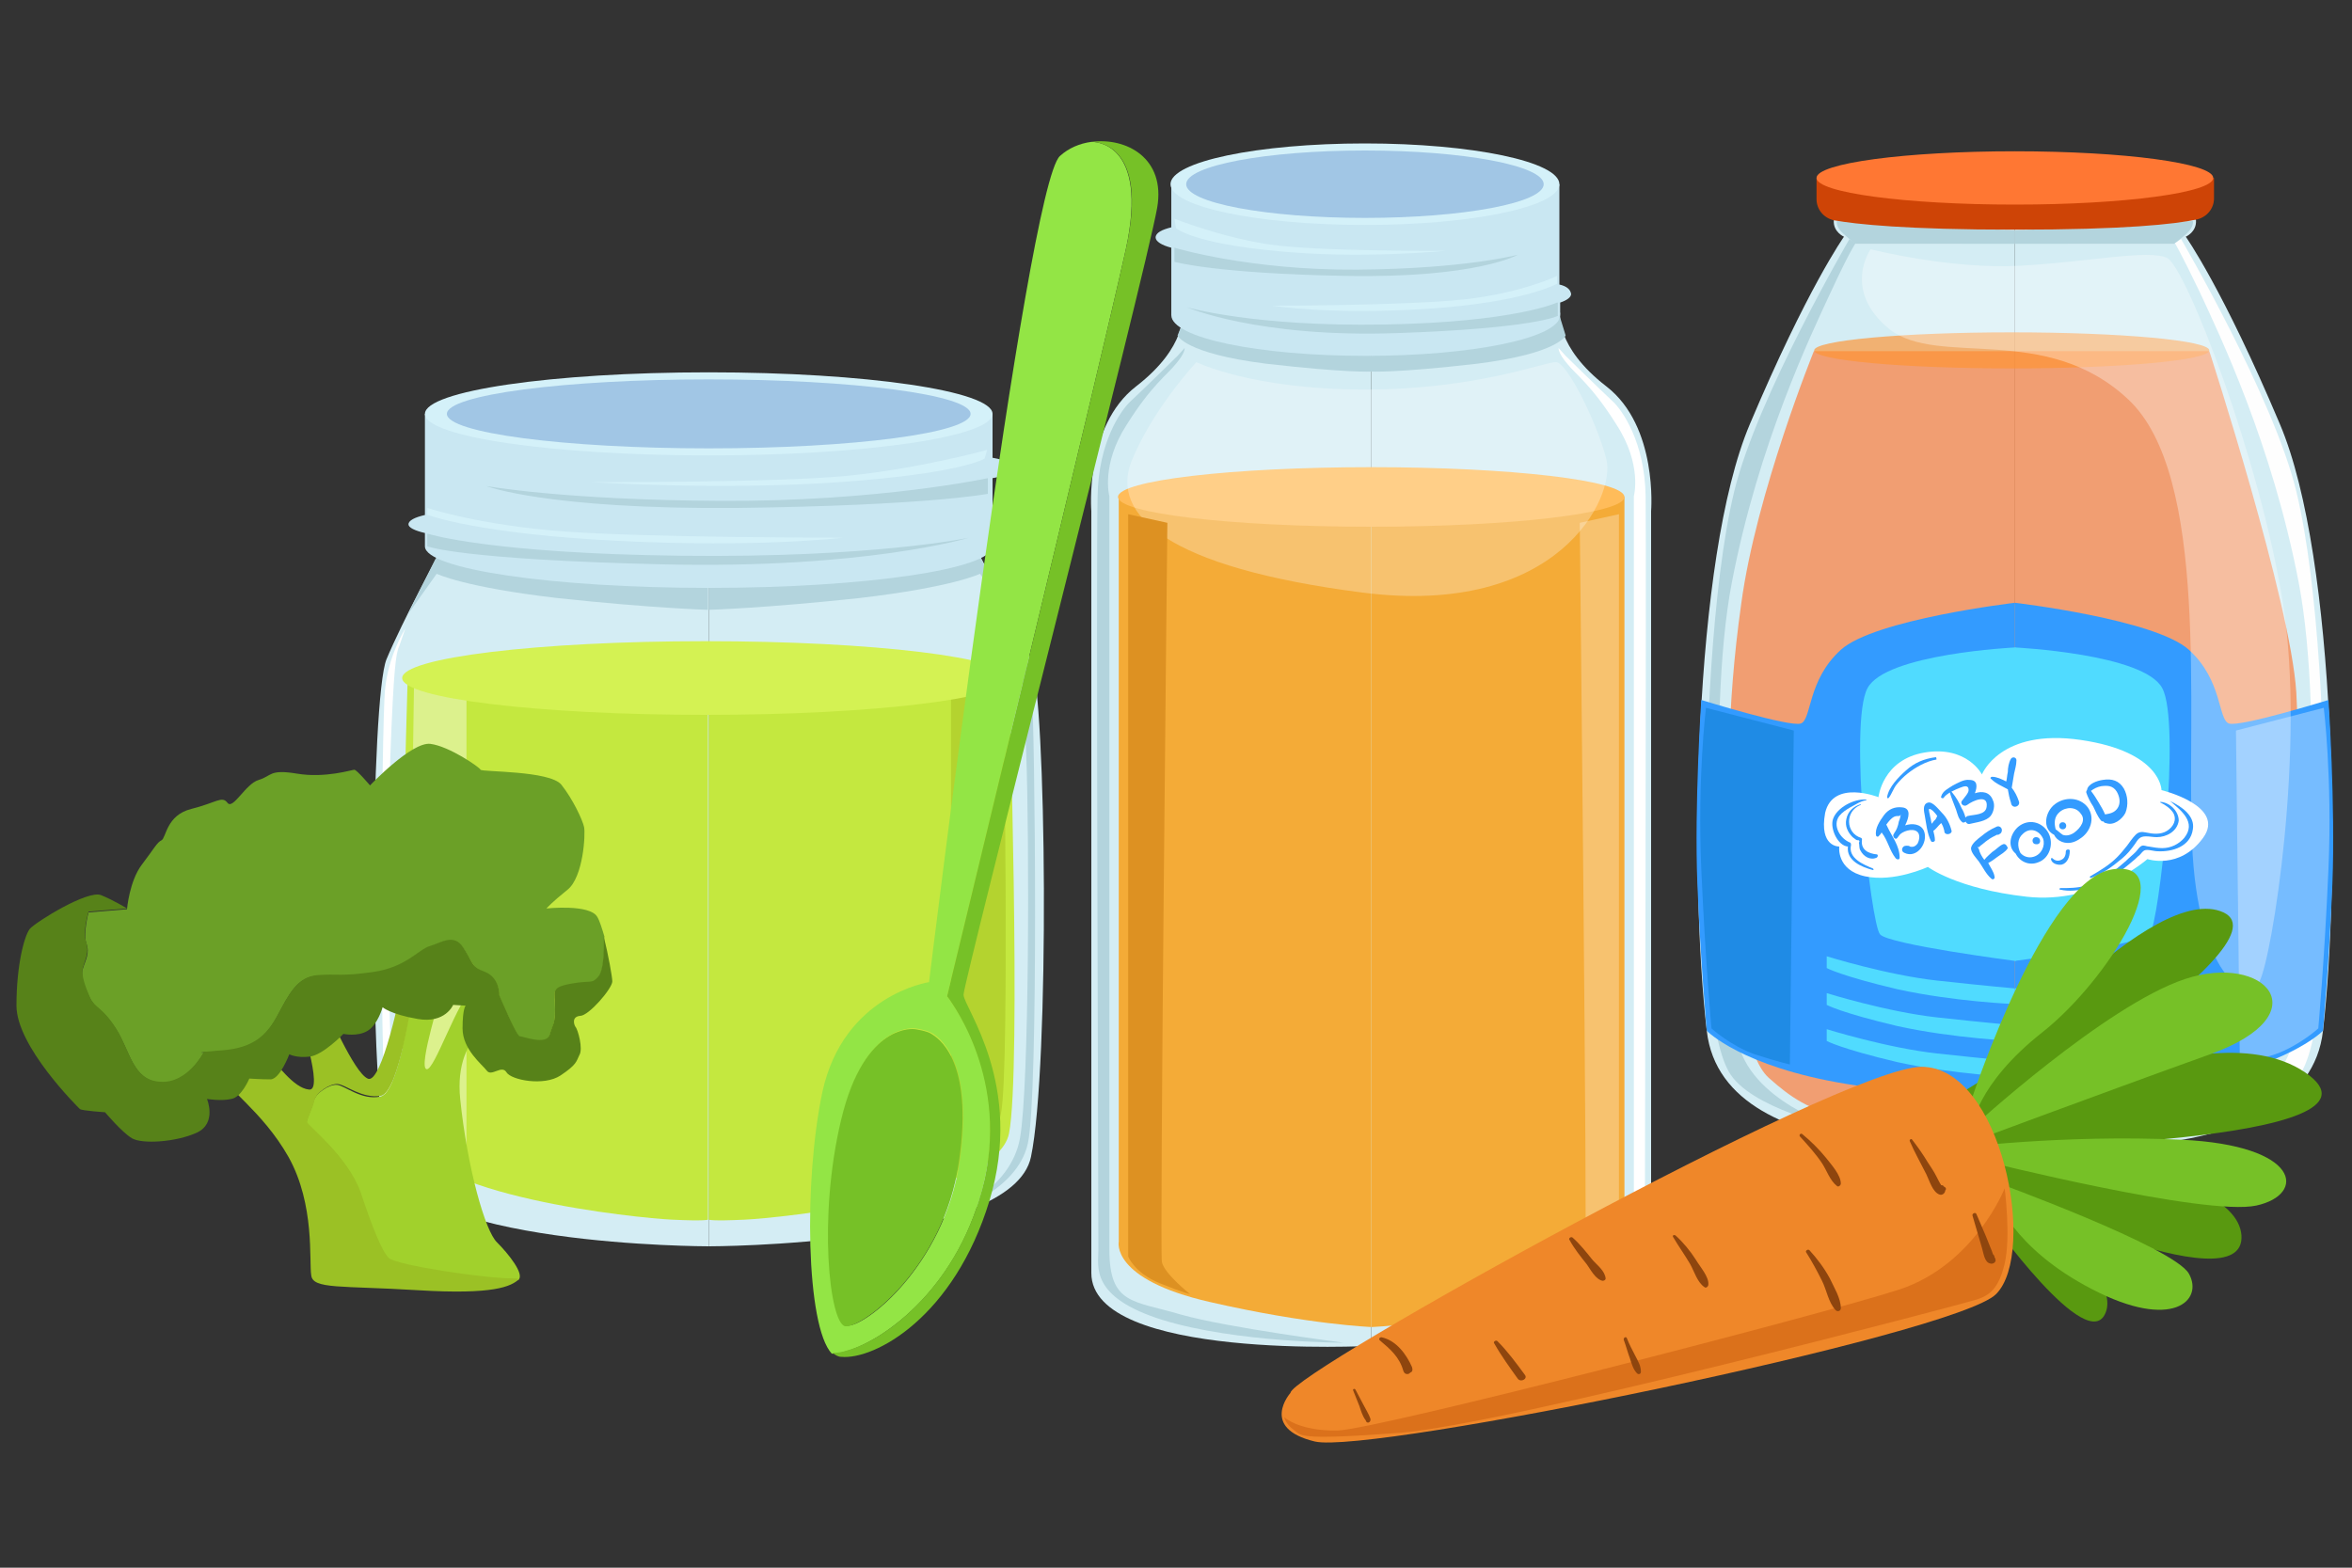<?xml version="1.0" encoding="utf-8"?>
<!-- Generator: Adobe Illustrator 26.3.1, SVG Export Plug-In . SVG Version: 6.00 Build 0)  -->
<svg version="1.1" id="Ñëîé_1" xmlns="http://www.w3.org/2000/svg" xmlns:xlink="http://www.w3.org/1999/xlink" x="0px" y="0px"
	 viewBox="0 0 300 200" style="enable-background:new 0 0 300 200;" xml:space="preserve">
<rect x="0" y="0" width="300" height="200" fill="#333333" stroke="none"/>
<style type="text/css">
	.st0{fill:#D4EDF4;}
	.st1{fill:#B3D4DD;}
	.st2{fill:#FEFEFE;}
	.st3{opacity:0.67;fill:#FF7733;}
	.st4{opacity:0.67;fill:#FF9433;}
	.st5{fill:#339BFF;}
	.st6{opacity:0.33;fill:#FEFEFE;}
	.st7{fill:#50DBFF;}
	.st8{fill:#CE4406;}
	.st9{fill:#FF7733;}
	.st10{fill:#1F8BE5;}
	.st11{fill:#FFFFFF;}
	.st12{fill:#C4E83F;}
	.st13{opacity:0.41;fill:#FFFFFF;}
	.st14{fill:#C9E7F2;}
	.st15{fill:#D4F1F9;}
	.st16{fill:#A1C6E5;}
	.st17{fill:#B4D32F;}
	.st18{fill:#D4F253;}
	.st19{fill:#A1D12C;}
	.st20{fill:#9BC125;}
	.st21{fill:#6BA027;}
	.st22{fill:#578219;}
	.st23{fill:#F4AB37;}
	.st24{fill:#FFBC5A;}
	.st25{opacity:0.28;fill:#FFFFFF;}
	.st26{fill:#DD9122;}
	.st27{fill:#93E545;}
	.st28{fill:#76C127;}
	.st29{fill:#599910;}
	.st30{fill:#EF8729;}
	.st31{fill:#DB711B;}
	.st32{fill:#8E450E;}
</style>
<g>
	<g>
		<path class="st0" d="M257,27.6V146c0,0-37.2,4.3-39.3-14.5c-2.2-18.8-1.8-60.2,5.5-77.4c7.3-17.3,12-23.9,12-23.9
			s-1.4-0.6-1.3-2.1C234,26.7,257,27.6,257,27.6z"/>
		<path class="st1" d="M235.9,30.5c0,0-11.8,20.2-14.7,32.2c-2.9,12-3.7,32.7-3.6,45.1c0.1,12.4,0.3,24.2,2.9,28.9
			s13.8,7.1,13.8,7.1s-11.2-3.3-12.7-11.2c-1.5-7.9-4.1-40.6-0.7-58.3c3.4-17.7,10.1-31.6,12.6-37s3.2-6.3,3.2-6.3L235.9,30.5z"/>
		<path class="st0" d="M257,27.6V146c0,0,37.2,4.3,39.3-14.5c2.2-18.8,1.8-60.2-5.5-77.4c-7.3-17.3-12-23.9-12-23.9s1.4-0.6,1.3-2.1
			S257,27.6,257,27.6z"/>
		<path class="st2" d="M278.2,30.5c0,0,11.8,20.2,14.7,32.2s3.7,32.7,3.6,45.1c-0.1,12.4-0.3,24.2-2.9,28.9
			c-2.7,4.6-13.8,7.1-13.8,7.1s11.2-3.3,12.7-11.2c1.5-7.9,4.1-40.6,0.7-58.3c-3.4-17.7-10.1-31.6-12.6-37c-2.6-5.4-3.2-6.3-3.2-6.3
			L278.2,30.5z"/>
		<path class="st3" d="M231.4,44.7c0,0-7.4,18.2-9.3,32.3c-2,14.1-1.5,24-1.5,24s-0.7,31.4,5,36.5c5.7,5.1,9.4,6.3,31.5,6.3
			c22.1,0,27.9-1.4,31.4-7.9c3.6-6.5,5.1-35.9,4.4-47.5c-0.7-11.6-11.1-43.6-11.1-43.6H231.4z"/>
		<ellipse class="st4" cx="256.6" cy="44.7" rx="25.2" ry="2.3"/>
		<path class="st1" d="M279.7,28.2c0,0,0.2,0.7-0.8,1.6c-1,0.9-1.6,1.3-1.6,1.3H257v-1.7L279.7,28.2z"/>
		<path class="st5" d="M257,76.9c0,0,17.9,2.1,22.2,6s3.7,8.9,5.1,9.4c1.4,0.5,12.7-3,12.7-3s0.9,13.5,0.5,23.4
			c-0.4,9.9-1.2,18.8-1.2,18.8s-4.4,4.6-17.9,6.8c-13.5,2.2-21.4,2-21.4,2V76.9z"/>
		<path class="st6" d="M296.4,90.3c0,0,1.1,8.9,0.6,20.5c-0.5,11.6-1.3,20.4-1.3,20.4s-2.4,2.2-5.5,3.3c-3.1,1-4.5,1.3-4.5,1.3
			l-0.5-42.6L296.4,90.3z"/>
		<path class="st7" d="M257,82.6c0,0,16.5,0.8,18.8,5.2c2.4,4.4-0.4,30-1.6,31.4c-1.1,1.3-17.3,3.4-17.3,3.4V82.6z"/>
		<path class="st7" d="M281,122c0,0-7.7,2.4-14.1,3.1s-9.9,1-9.9,1v2c0,0,7.7-0.3,15-1.9c7.2-1.7,9-2.7,9-2.7V122z"/>
		<path class="st7" d="M281,126.7c0,0-7.7,2.4-14.1,3.1c-6.4,0.7-9.9,1-9.9,1v2c0,0,7.7-0.3,15-1.9c7.2-1.7,9-2.7,9-2.7V126.7z"/>
		<path class="st7" d="M281,131.3c0,0-7.7,2.4-14.1,3.1s-9.9,1-9.9,1v2c0,0,7.7-0.3,15-1.9c7.2-1.7,9-2.7,9-2.7V131.3z"/>
		<path class="st1" d="M234.3,28.2c0,0-0.2,0.7,0.8,1.6c1,0.9,1.6,1.3,1.6,1.3H257v-1.7L234.3,28.2z"/>
		<path class="st8" d="M231.7,22.7v2.7c0,1.3,0.9,2.4,2.2,2.7c2.8,0.5,9.2,1.2,23.1,1.2c14,0,20.4-0.7,23.2-1.3
			c1.3-0.3,2.2-1.4,2.2-2.7v-2.6H231.7z"/>
		<ellipse class="st9" cx="257" cy="22.7" rx="25.3" ry="3.4"/>
		<path class="st5" d="M257,76.9c0,0-17.9,2.1-22.2,6c-4.3,3.9-3.7,8.9-5.1,9.4c-1.4,0.5-12.7-3-12.7-3s-0.9,13.5-0.5,23.4
			c0.4,9.9,1.2,18.8,1.2,18.8s4.4,4.6,17.9,6.8c13.5,2.2,21.4,2,21.4,2V76.9z"/>
		<path class="st10" d="M217.6,90.3c0,0-1.1,8.9-0.6,20.5c0.5,11.6,1.3,20.4,1.3,20.4s2.4,2.2,5.5,3.3c3.1,1,4.5,1.3,4.5,1.3
			l0.5-42.6L217.6,90.3z"/>
		<path class="st7" d="M257,82.6c0,0-16.5,0.8-18.8,5.2c-2.4,4.4,0.4,30,1.6,31.4c1.1,1.3,17.3,3.4,17.3,3.4V82.6z"/>
		<path class="st7" d="M233,122c0,0,7.7,2.4,14.1,3.1c6.4,0.7,9.9,1,9.9,1v2c0,0-7.7-0.3-15-1.9c-7.2-1.7-9-2.7-9-2.7V122z"/>
		<path class="st7" d="M233,126.7c0,0,7.7,2.4,14.1,3.1c6.4,0.7,9.9,1,9.9,1v2c0,0-7.7-0.3-15-1.9c-7.2-1.7-9-2.7-9-2.7V126.7z"/>
		<path class="st7" d="M233,131.3c0,0,7.7,2.4,14.1,3.1c6.4,0.7,9.9,1,9.9,1v2c0,0-7.7-0.3-15-1.9c-7.2-1.7-9-2.7-9-2.7V131.3z"/>
		<path class="st6" d="M238.6,31.8c0,0,10.2,2.6,19.1,2.1c8.9-0.5,16.3-2.1,18.7-1c2.4,1.1,11.9,25.7,14.8,44.1
			c2.9,18.4-1.4,45.2-3,48.2c-1.6,3-7.9-0.8-8.6-17.6c-0.7-16.8,2.3-47-8.2-56.7c-10.5-9.8-24.1-4-30.4-8.9
			C234.9,37,238.6,31.8,238.6,31.8z"/>
		<g>
			<path class="st11" d="M239.6,101.7c0,0,0.5-4.8,5.9-5.7c5.4-0.9,7.3,2.8,7.3,2.8s2.3-5.9,12.6-4.4c10.3,1.5,10.3,6.4,10.3,6.4
				s8.3,2,5.3,6.1c-3,4.1-7.1,2.7-7.1,2.7s-6.5,5.8-15.4,4.8c-8.9-1-12.6-3.8-12.6-3.8s-4.3,2-8,1.2c-3.7-0.8-3.3-3.8-3.3-3.8
				s-2.6,0.1-1.8-4.3C233.8,99.4,239.6,101.7,239.6,101.7z"/>
			<path class="st5" d="M245.4,106c-0.4-0.9-1.5-1-2.4-0.7c0.5-1,0.8-2.2-0.4-2.3c-0.9-0.1-1.7,0.2-2.3,1c-0.5,0.7-1.2,1.7-1,2.6
				c0,0.1,0.2,0.2,0.3,0.1c0.1-0.1,0.3-0.3,0.4-0.5c0.8,1,1,2.3,1.8,3.3c0.2,0.2,0.5,0.2,0.5-0.1c0-1.5-1-2.7-1.6-4
				c0-0.1-0.1-0.1-0.1-0.2c0.3-0.4,0.6-0.8,1-1c0.2-0.1,0.4-0.1,0.6-0.1c0.1,0,0.2,0,0.2-0.2c0.1,0-0.1,0.7-0.2,0.9
				c-0.1,0.6-0.3,1.1-0.6,1.5c0,0.1-0.1,0.1-0.1,0.2c-0.1,0.3,0.3,0.7,0.5,0.4c0.1-0.1,0.2-0.3,0.4-0.5c0.6-0.5,1.9-0.8,2.3-0.1
				c0.2,0.4,0.1,0.9-0.1,1.3c-0.3,0.4-0.6,0.5-1,0.4c-0.1-0.1-0.1-0.1-0.3-0.1c-0.1,0-0.1,0-0.2,0c-0.5,0-0.7,0.7-0.2,0.9
				C244.5,109.6,246,107.5,245.4,106z"/>
			<path class="st5" d="M248.9,105.9c-0.2-0.8-0.6-1.6-1.2-2.2c-0.4-0.4-1.2-1.5-1.8-1.3c-0.7,0.2-0.5,1.1-0.4,1.6
				c0.2,1.1,0.3,2.3,0.8,3.3c0.1,0.2,0.5,0.1,0.5-0.1c0-0.4-0.1-0.8-0.2-1.2c0.3-0.2,0.5-0.5,0.7-0.7c0.1-0.1,0.2-0.2,0.3-0.3
				c0.2,0.3,0.3,0.6,0.4,1c0,0.1,0,0.2,0.1,0.3C248.4,106.6,249.1,106.3,248.9,105.9z M246.7,104.7c-0.1,0.1-0.2,0.3-0.3,0.4
				c-0.1-0.3-0.1-0.6-0.2-0.9c0-0.2-0.3-1-0.1-1c0.3,0,0.8,0.6,1,0.9C247,104.3,246.9,104.6,246.7,104.7z"/>
			<path class="st5" d="M254.2,102.1c-0.4-1.1-1.4-1.2-2.3-0.9c0.3-0.8,0.4-1.7-0.7-1.7c-0.7-0.1-1.5,0.4-2.1,0.7
				c-0.6,0.4-1.3,0.7-1.5,1.4c-0.1,0.2,0.2,0.3,0.3,0.2c0.2-0.3,0.5-0.5,0.8-0.7c0,0,0,0,0,0c0.2,0.7,0.5,1.4,0.8,2.2
				c0.2,0.6,0.3,1.2,0.8,1.6c0.1,0.1,0.4,0,0.4-0.1c0.1,0.2,0.3,0.4,0.6,0.3c0.8-0.2,2-0.3,2.6-1
				C254.3,103.6,254.5,102.7,254.2,102.1z M253.4,102.9c-0.1,1.1-1.6,1-2.4,1.2c-0.1,0-0.2,0.1-0.3,0.2c-0.1-0.4-0.3-0.9-0.5-1.2
				c-0.3-0.7-0.7-1.4-1.2-2c0,0,0,0-0.1-0.1c0.4-0.2,0.8-0.4,1.1-0.5c0.5-0.2,1.1-0.4,1.1,0.3c0,0.4-0.6,1-0.8,1.3
				c-0.4,0.4,0.2,0.9,0.6,0.6C251.7,102.1,253.6,101.3,253.4,102.9z"/>
			<path class="st5" d="M257.5,102.2c-0.2-0.6-0.5-1.2-0.9-1.7c0.1-0.6,0.2-1.2,0.3-1.8c0.1-0.5,0.3-1.1,0.3-1.7
				c0-0.4-0.5-0.5-0.7-0.2c-0.3,0.5-0.4,1.2-0.4,1.7c-0.1,0.4-0.1,0.8-0.2,1.2c-0.6-0.3-1.2-0.6-1.8-0.6c-0.2,0-0.3,0.2-0.1,0.3
				c0.6,0.6,1.4,0.9,2.1,1.3c0,0,0,0,0,0c0.1,0.6,0.2,1.1,0.4,1.7C256.6,103.3,257.8,102.9,257.5,102.2z"/>
			<path class="st5" d="M255.5,107.7c-0.5,0.2-0.9,0.7-1.4,1c-0.3,0.3-0.7,0.6-1,1c-0.3-0.4-0.6-0.9-0.7-1.4c-0.2-0.3-0.2-0.3,0-0.2
				l0.2-0.2c0.3-0.2,0.6-0.5,0.9-0.7c0.4-0.3,0.8-0.5,1.2-0.7c0.1,0,0.1,0,0.2,0c0.1-0.1,0.2-0.1,0.3-0.2c0.4-0.5-0.1-1.1-0.6-0.8
				c-0.7,0.3-1.3,0.7-1.9,1.2c-0.4,0.3-1.2,0.9-1.3,1.5c0,0.6,0.7,1.3,1,1.7c0.5,0.7,0.9,1.6,1.6,2.2c0.2,0.2,0.5,0,0.4-0.3
				c-0.1-0.6-0.5-1.1-0.8-1.7c0.4-0.2,0.8-0.5,1.2-0.8c0.4-0.3,1-0.6,1.3-1.1C256,107.9,255.8,107.6,255.5,107.7z"/>
			<path class="st5" d="M261.3,106.3c-0.8-1.5-2.6-1.9-3.9-0.8c-1,0.9-1.4,2.5-0.3,3.4c0.5,1,1.7,1.6,2.9,1.1
				C261.4,109.5,262,107.7,261.3,106.3z M259.4,109.3c-0.6,0.2-1.3,0-1.7-0.5c-0.4-0.8-0.4-1.8,0.3-2.4c0.9-0.9,2.1-0.5,2.6,0.6
				C260.9,107.9,260.4,109,259.4,109.3z"/>
			<path class="st5" d="M266.3,103c-1-1.3-2.9-1.4-4.2-0.4c-1.2,0.9-1.7,3.1-0.1,3.9c0,0,0,0,0,0c0.2,0.4,0.5,0.7,1,0.9
				c0.8,0.3,1.6,0.1,2.3-0.4C266.6,106.2,267.3,104.4,266.3,103z M264.6,106.2c-0.4,0.3-1,0.5-1.5,0.3c-0.3-0.2-0.6-0.5-0.9-0.7
				c-0.2-0.8-0.2-1.6,0.5-2.2c0.8-0.7,2.1-0.7,2.7,0.2C266.1,104.6,265.4,105.6,264.6,106.2z"/>
			<path class="st5" d="M263.1,104.9c-0.6,0-0.6,0.9,0,0.9C263.7,105.8,263.7,104.9,263.1,104.9z"/>
			<path class="st5" d="M259.7,106.8c-0.6,0-0.6,0.9,0,0.9C260.4,107.8,260.4,106.8,259.7,106.8z"/>
			<path class="st5" d="M270.9,100.6c-0.6-1-1.5-1.3-2.7-1.1c-0.7,0.1-1.9,0.5-2,1.3c-0.1,0.1-0.1,0.2-0.1,0.3
				c0.2,0.6,0.5,1.2,0.9,1.8c0.3,0.6,0.5,1.2,1,1.8c0.1,0.1,0.2,0.1,0.3,0.1c0.1,0.1,0.1,0.2,0.3,0.2c1,0.4,2.1-0.5,2.5-1.3
				C271.5,102.7,271.4,101.5,270.9,100.6z M270.1,103.1c-0.4,0.6-1,0.7-1.6,0.8c-0.2-0.5-0.5-1-0.8-1.5c-0.3-0.5-0.6-1-1-1.5
				c0.4-0.3,0.8-0.5,1.3-0.6c0.8-0.1,1.5-0.1,2,0.7C270.4,101.7,270.5,102.5,270.1,103.1z"/>
			<path class="st5" d="M263.5,108.6c0,0.4-0.1,0.9-0.6,1.1c-0.4,0.2-0.8,0.1-1.1-0.2c-0.1-0.1-0.2,0-0.2,0.1
				c0.1,0.6,0.9,0.8,1.4,0.7c0.7-0.2,1-1,1-1.7C264.1,108.3,263.5,108.3,263.5,108.6z"/>
			<path class="st5" d="M276.8,102.2C276.7,102.2,276.7,102.3,276.8,102.2c1.4,1.2,3.4,2.7,1.8,4.7c-0.7,0.8-1.7,1.3-2.8,1.3
				c-0.6,0-1.1-0.1-1.7-0.2c-0.3,0-0.6-0.2-0.9-0.1c-0.3,0.1-0.6,0.6-0.8,0.8c-0.4,0.4-0.8,0.7-1.2,1.1c-0.8,0.7-1.6,1.4-2.5,1.9
				c-0.9,0.5-1.8,1-2.7,1.3c-1.1,0.3-2.1,0.3-3.2,0.3c-0.1,0-0.2,0.2,0,0.2c2.2,0.5,4.7-0.5,6.5-1.6c1-0.6,2-1.4,2.8-2.1
				c0.3-0.2,0.5-0.5,0.8-0.7c0.1-0.1,0.4-0.5,0.6-0.6c0.4-0.2,1.2,0.1,1.7,0.1c1.9,0.1,4.2-0.6,4.5-2.8
				C280,104.1,278.3,102.9,276.8,102.2z"/>
			<path class="st5" d="M275.6,102.3c-0.1,0-0.1,0.1,0,0.1c0.6,0.3,1.2,0.7,1.6,1.3c0.5,0.9,0,1.8-0.8,2.3c-0.8,0.5-1.8,0.4-2.7,0.2
				c-0.5-0.1-0.9-0.1-1.3,0.3c-0.4,0.4-0.8,1-1.1,1.4c-0.4,0.5-0.8,1-1.3,1.5c-1,1-2.2,1.7-3.4,2.4c-0.1,0.1,0,0.2,0.1,0.2
				c1.5-0.5,2.8-1.5,4-2.5c0.6-0.5,1.1-1.1,1.6-1.8c0.4-0.6,0.6-1,1.4-1c0.5,0,0.9,0.1,1.4,0.1c1.2,0,2.6-0.7,2.8-2.1
				C277.9,103.5,276.8,102.4,275.6,102.3z"/>
			<path class="st5" d="M246.9,96.6c-1.5,0.2-2.7,0.7-3.8,1.7c-0.9,0.8-2.2,2.1-2.4,3.4c0,0.1,0.1,0.2,0.2,0.1
				c0.4-0.5,0.6-1.2,1-1.7c0.4-0.5,0.9-1,1.4-1.4c1-0.8,2.4-1.6,3.7-1.8C247,96.8,247,96.6,246.9,96.6z"/>
			<path class="st5" d="M238.9,110.8c-1.2-0.5-3.2-1.3-2.8-3c0-0.1,0-0.2-0.1-0.3c-1.3-0.5-2.3-2.2-1.4-3.4c0.4-0.5,0.9-0.8,1.4-1.1
				c0.6-0.3,1.3-0.8,2-0.9c0.1,0,0.1-0.1,0-0.1c-1.5-0.1-3.7,1-4.2,2.5c-0.4,1.2,0.6,3.4,1.9,3.5c-0.2,1.8,1.7,2.6,3.2,3
				C239,111,239,110.9,238.9,110.8z"/>
			<path class="st5" d="M239.4,109c-1.1-0.1-2.1-0.6-1.9-1.9c0-0.1,0-0.1-0.1-0.2c-2-0.6-2.1-3.4-0.1-4.2c0.1,0,0-0.2,0-0.1
				c-0.9,0.3-1.6,0.9-1.8,1.9c-0.2,0.9,0.2,1.7,0.8,2.3c0.1,0.1,0.3,0.2,0.4,0.3c0.1,0.1,0.3,0.1,0.4,0.1c0.1,0.1,0.1,0.2,0,0.3
				c0.1,0.3,0,0.7,0.2,1c0.4,0.8,1.3,1.3,2.1,0.9C239.6,109.2,239.5,109,239.4,109z"/>
		</g>
	</g>
	<g>
		<g>
			<path class="st0" d="M90.4,74V159c0,0-38.7,0-41.1-11.4c-2.4-11.4-2-58.7,0-63.5c2-4.8,7-14.1,7-14.1L90.4,74z"/>
			<path class="st1" d="M52,78.4l3.7-5.2c0,0,3.4,1.7,15.4,3.1c12.1,1.3,19.2,1.5,19.2,1.5V75l-34.7-3.8L52,78.4z"/>
			<path class="st11" d="M51.7,80.2c0,0-2.2,3.4-2.6,7.9c-0.4,4.4-0.9,51.6,0.5,57.8c1.4,6.2,9.8,8.7,9.8,8.7s-7.6-2.7-8.8-9.4
				c-1.2-6.7-1.2-38.3-0.8-49c0.4-10.7,0.7-12.9,1.1-13.7C51.2,81.6,51.7,80.2,51.7,80.2z"/>
			<path class="st12" d="M52,86.5c0,0-1.6,50.1,0,58.1c1.6,8,29.4,10.8,33.7,11c4.3,0.2,4.6,0,4.6,0V86.5H52z"/>
			<path class="st13" d="M52.8,87.7c0,0-0.8,48.3,0.3,54.2c1,5.9,6.4,7.8,6.4,7.8V88L52.8,87.7z"/>
			<path class="st0" d="M90.4,74V159c0,0,38.7,0,41.1-11.4c2.4-11.4,2-58.7,0-63.5c-2-4.8-7-14.1-7-14.1L90.4,74z"/>
			<path class="st1" d="M128.7,78.4l-3.7-5.2c0,0-3.4,1.7-15.4,3.1c-12.1,1.3-19.2,1.5-19.2,1.5V75l34.7-3.8L128.7,78.4z"/>
			<g>
				<path class="st14" d="M54.2,65.7V52.8h72.4v5.6c1.7,0.3,2.9,0.8,2.9,1.3c0,0.5-1.1,1-2.9,1.3v8.7c0,2.9-16.2,5.3-36.2,5.3
					s-36.2-2.4-36.2-5.3V68c-1.3-0.3-2.1-0.7-2.1-1.1C52.1,66.4,52.9,66,54.2,65.7z"/>
				<ellipse class="st15" cx="90.4" cy="52.8" rx="36.2" ry="5.3"/>
				<ellipse class="st16" cx="90.4" cy="52.8" rx="33.4" ry="4.4"/>
				<path class="st15" d="M125.6,58.5c0,0-2.9,1.9-18.4,3c-15.4,1.1-31.9,0-31.9,0s23.7,0.1,32.8-0.8c9.1-0.9,17.8-3.3,17.8-3.3
					L125.6,58.5z"/>
				<path class="st15" d="M54.6,65.7c0,0,6.2,2.4,24.2,3.3c18,0.9,28.7-0.4,28.7-0.4s-24.8,0-35.6-0.8c-10.8-0.8-17.4-3-17.4-3V65.7
					z"/>
				<path class="st1" d="M126,61c0,0-13.9,3-34,2.9S62,62,62,62s7.7,3,32,2.8c24.3-0.3,32-1.8,32-1.8V61z"/>
				<path class="st1" d="M54.6,68.1c0,0,7.8,2.5,32.2,2.8c24.5,0.3,36.8-2.3,36.8-2.3s-13.2,4-39,3.4c-25.8-0.6-30.1-2.3-30.1-2.3
					V68.1z"/>
			</g>
			<path class="st1" d="M129,80.2c0,0,2.2,3.4,2.6,7.9c0.4,4.4,0.9,51.6-0.5,57.8c-1.4,6.2-9.8,8.7-9.8,8.7s7.6-2.7,8.8-9.4
				c1.2-6.7,1.2-38.3,0.8-49c-0.4-10.7-0.7-12.9-1.1-13.7C129.5,81.6,129,80.2,129,80.2z"/>
			<path class="st12" d="M128.7,86.5c0,0,1.6,50.1,0,58.1c-1.6,8-29.4,10.8-33.7,11c-4.3,0.2-4.6,0-4.6,0V86.5H128.7z"/>
			<path class="st17" d="M128,87.7c0,0,0.8,48.3-0.3,54.2c-1,5.9-6.4,7.8-6.4,7.8V88L128,87.7z"/>
			<ellipse class="st18" cx="90" cy="86.5" rx="38.7" ry="4.7"/>
		</g>
		<g>
			<path class="st19" d="M49.5,160.6c-1-0.9-2.1-4-3.6-8.4c-1.5-4.5-6.6-8.5-6.8-8.9c-0.1-0.4,0.7-1.9,0.9-2.8c0.2-1,2-2.2,3-2.1
				c1,0.1,3.1,2,5.5,1.5c2.4-0.4,4-12.6,4-12.6s2.2-0.8,2.4-1.3c0,0,0-0.1,0.1-0.1c0.8,0,1.4,0,1.4,0.2c0,0.4-3.1,10-2,10.3
				c1,0.3,4-9,6.1-10.5c2.1-1.5,2.5-3.1,3.3-2.2c0.9,0.9,1.9,4.1,1.9,4.1l-1.2,1.8c0,0-6.7,1.7-5.8,10.6c0.9,8.8,3.2,16.9,4.7,18.3
				c1.4,1.4,3.6,4.1,2.7,4.8c-0.2-0.1-0.4-0.1-0.7-0.1C61.6,163.2,50.5,161.5,49.5,160.6z"/>
			<path class="st20" d="M53.3,164.6c-9.8-0.6-13.4-0.1-13.6-1.9c-0.3-1.8,0.5-9-2.9-15.1c-3.4-6-8.3-8.9-7.8-10
				c0.5-1,4.1-3.8,5.2-2.9c1.1,0.9,3.2,4.1,5.2,4.3c2,0.3-1.3-9.4-1.4-10.1c-0.2-0.7,3-0.7,3.4-0.4c0.4,0.3,3.7,8.3,5.5,9.1
				c1.8,0.9,4.3-11.6,4.3-11.6s2.3-0.2,3.9-0.2c0,0-0.1,0.1-0.1,0.1c-0.3,0.6-2.4,1.3-2.4,1.3s-1.7,12.1-4,12.6
				c-2.4,0.4-4.5-1.4-5.5-1.5c-1-0.1-2.8,1.1-3,2.1c-0.2,1-1,2.4-0.9,2.8c0.1,0.4,5.2,4.4,6.8,8.9c1.5,4.5,2.7,7.5,3.6,8.4
				c1,0.9,12.1,2.6,15.9,2.6c0.3,0,0.5,0,0.7,0.1c0,0,0,0,0,0C65.2,164.1,63.1,165.2,53.3,164.6z"/>
			<path class="st21" d="M76.3,124.7c-0.9,1-0.8,0.4-3.5,0.9c-2.7,0.5-2,0.9-2,3.1c0,2.1-0.3,2-0.7,3.4c-0.4,1.4-3.4,0.2-3.8,0.2
				c-0.4,0-2.6-5.2-2.6-5.2s0.1-2.2-1.8-3c-1.9-0.8-1.5-1.3-2.8-3.1c-1.3-1.9-3-0.6-4.3-0.2c-1.4,0.4-3,2.7-7.2,3.3
				c-4.2,0.6-4.5,0.3-7.1,0.4s-3.7,2.5-5.1,5.1c-1.4,2.6-3.1,4.3-7.1,4.5s-2.3,0.2-2.3,0.2s-2.1,4.1-5.6,3.8c-3.5-0.3-3.8-4-5.6-6.8
				c-1.8-2.8-2.6-2.5-3.3-3.9c-0.7-1.4-1.3-2.9-0.9-3.9c0.3-1,0.9-1.9,0.4-3.2c-0.4-1.3,0.3-3.9,0.3-3.9l4.9-0.4
				c0,0,0.3-3.6,1.9-5.7s1.9-2.8,2.5-3.1c0.6-0.3,0.6-3.2,3.8-4c3.2-0.8,3.9-1.7,4.6-0.8c0.7,1,2.3-2.4,4-2.9
				c1.7-0.5,1.3-1.4,4.9-0.8s7-0.5,7.3-0.5c0.3,0,2,2,2,2s5.3-5.6,7.7-5.3c2.4,0.3,6.3,3,6.4,3.3c0.2,0.3,8.8,0.1,10.3,1.9
				c1.5,1.9,2.7,4.5,2.9,5.4c0.2,0.9-0.1,6.4-2.1,8c-2,1.6-2.7,2.4-2.7,2.4s5.6-0.6,6.5,1.1c0.3,0.5,0.6,1.5,0.9,2.5
				C77,119.5,77.3,123.7,76.3,124.7z"/>
			<path class="st22" d="M74,129.6c-1.1,0.1-0.8,1.1-0.6,1.4c0.3,0.3,1,2.8,0.5,3.6c-0.4,0.8-0.3,1.2-2.4,2.6
				c-2.1,1.4-6.3,0.6-6.9-0.4c-0.6-1-1.9,0.6-2.5-0.2c-0.6-0.8-3.1-2.7-3.1-5.4c0-2.6,0.4-2.9,0.4-2.9l-1.6-0.1c0,0-1,2.4-4.5,1.8
				c-3.5-0.6-4.5-1.5-4.5-1.5s-0.6,2.2-1.9,3c-1.3,0.8-3.1,0.4-3.1,0.4s-2.6,2.7-4.3,2.9c-1.7,0.2-2.6-0.3-2.6-0.3s-1.2,3.2-2.4,3.2
				c-1.2,0-2.7-0.1-2.7-0.1s-1,2.4-2.3,2.6c-1.3,0.3-3.1,0-3.1,0s1.3,3.1-1.3,4.3c-2.6,1.2-7,1.5-8.3,0.7c-1.3-0.8-3.4-3.3-3.4-3.3
				s-2.9-0.2-3.2-0.4c-0.3-0.3-8.1-8-8.1-13.2c0-5.2,1-8.9,1.7-9.8c0.8-0.9,7.4-5,9.1-4.3s3.3,1.7,3.3,1.7l-4.9,0.4
				c0,0-0.8,2.6-0.3,3.9c0.4,1.3-0.1,2.1-0.4,3.2c-0.3,1,0.3,2.5,0.9,3.9c0.7,1.4,1.5,1.1,3.3,3.9c1.8,2.8,2.1,6.6,5.6,6.8
				c3.5,0.3,5.6-3.8,5.6-3.8s-1.7,0.1,2.3-0.2s5.7-1.9,7.1-4.5c1.4-2.6,2.5-4.9,5.1-5.1s2.9,0.2,7.1-0.4c4.2-0.6,5.8-2.9,7.2-3.3
				c1.4-0.4,3.1-1.7,4.3,0.2c1.3,1.9,0.9,2.4,2.8,3.1c1.9,0.8,1.8,3,1.8,3s2.2,5.2,2.6,5.2c0.4,0,3.4,1.2,3.8-0.2
				c0.4-1.4,0.7-1.3,0.7-3.4c0-2.1-0.7-2.6,2-3.1c2.7-0.5,2.6,0.1,3.5-0.9c0.9-1,0.7-5.1,0.7-5.1c0.6,2.3,1.1,5.2,1.1,5.7
				C78.1,126.1,75.1,129.6,74,129.6z"/>
		</g>
	</g>
	<g>
		<path class="st0" d="M174.9,40.6v131.1c0,0-35.7,1.9-35.7-9.3s0-97.2,0-97.2s-0.9-10.8,5.7-15.9c6.6-5.1,5.9-9.4,5.9-9.4
			L174.9,40.6z"/>
		<path class="st1" d="M150.2,45.4c0,0-4.8,4.7-6,5.8c-1.2,1.1-4.1,5.2-4.2,12.1c-0.2,6.9,0.1,94.1,0.1,96.2c0,2.1-1.1,6,8.2,8.9
			c9.4,2.9,23.1,2.9,23.1,2.9s-14.8-1.9-20.8-3.6c-6-1.8-9.1-1.2-9.1-8.3c0-7.1,0-96.1,0-96.1s-1.1-4,2.2-9.1
			c3.2-5.1,5.2-6.4,6.3-7.8c1.2-1.4,1.1-2,1.1-2L150.2,45.4z"/>
		<path class="st23" d="M142.7,63.4v95c0,0-1.1,4.8,11.6,7.7c12.6,2.9,20.7,3.2,20.7,3.2V63.4H142.7z"/>
		<path class="st0" d="M174.9,40.6v131.1c0,0,35.7,1.9,35.7-9.3s0-97.2,0-97.2s0.9-10.8-5.7-15.9c-6.6-5.1-5.9-9.4-5.9-9.4
			L174.9,40.6z"/>
		<path class="st11" d="M199.7,45.4c0,0,4.8,4.7,6,5.8s4.1,5.2,4.2,12.1s-0.1,94.1-0.1,96.2c0,2.1,1.1,6-8.2,8.9
			c-9.4,2.9-23.1,2.9-23.1,2.9s14.8-1.9,20.8-3.6c6-1.8,9.1-1.2,9.1-8.3c0-7.1,0-96.1,0-96.1s1.1-4-2.2-9.1
			c-3.2-5.1-5.2-6.4-6.3-7.8c-1.2-1.4-1.1-2-1.1-2L199.7,45.4z"/>
		<path class="st23" d="M207.2,63.4v95c0,0,1.1,4.8-11.6,7.7c-12.6,2.9-20.7,3.2-20.7,3.2V63.4H207.2z"/>
		<path class="st1" d="M150.2,42.8c0,0,0.9,2.3,11.3,3.6c10.4,1.2,13.5,1,13.5,1v-2l-24.4-3.6L150.2,42.8z"/>
		<path class="st1" d="M199.7,42.8c0,0-0.9,2.3-11.3,3.6c-10.4,1.2-13.5,1-13.5,1v-2l24-5.2L199.7,42.8z"/>
		<path class="st14" d="M198.9,36.3V23.5h-49.5V29c-1.2,0.3-2,0.7-2,1.3c0,0.5,0.8,1,2,1.3v8.6c0,2.9,11.1,5.2,24.8,5.2
			s24.8-2.3,24.8-5.2v-1.6c0.9-0.3,1.4-0.7,1.4-1.1C200.3,36.9,199.8,36.5,198.9,36.3z"/>
		<ellipse class="st15" cx="174.1" cy="23.5" rx="24.8" ry="5.2"/>
		<ellipse class="st16" cx="174.1" cy="23.5" rx="22.8" ry="4.3"/>
		<path class="st15" d="M150,29.1c0,0,2,1.9,12.6,2.9c10.6,1.1,21.8,0,21.8,0s-16.2,0.1-22.4-0.8c-6.2-0.9-12.2-3.3-12.2-3.3
			L150,29.1z"/>
		<path class="st15" d="M198.6,36.2c0,0-4.2,2.4-16.6,3.2c-12.3,0.8-19.7-0.4-19.7-0.4s17,0,24.4-0.8c7.4-0.8,11.9-3,11.9-3V36.2z"
			/>
		<path class="st1" d="M149.8,31.6c0,0,9.5,2.9,23.3,2.8c13.8-0.1,20.5-1.9,20.5-1.9s-5.2,3-21.9,2.7c-16.7-0.3-21.9-1.8-21.9-1.8
			V31.6z"/>
		<path class="st1" d="M198.6,38.6c0,0-5.3,2.5-22,2.8c-16.7,0.3-25.2-2.2-25.2-2.2s9,3.9,26.7,3.3c17.7-0.6,20.6-2.2,20.6-2.2V38.6
			z"/>
		<ellipse class="st24" cx="174.9" cy="63.4" rx="32.3" ry="3.8"/>
		<path class="st25" d="M152.6,46.2c0,0,7.1,3.5,21.5,3.5c14.3,0,23.1-3.6,24.4-3.5c1.4,0.1,5.2,7.7,6.4,12.4
			c1.2,4.8-6.1,20.2-31.1,17c-25-3.2-32.1-9.9-29.5-16.7C147,52.2,152.6,46.2,152.6,46.2z"/>
		<path class="st26" d="M143.9,65.6v94.7c0,0,0.8,2.1,4,3.4c3.2,1.3,3.9,1.4,3.9,1.4s-3.3-2.6-3.6-4.1c-0.3-1.5,0.7-94.3,0.7-94.3
			L143.9,65.6z"/>
		<path class="st25" d="M206.5,65.6v94.7c0,0-0.8,2.1-4,3.4c-3.2,1.3-3.9,1.4-3.9,1.4s3.3-2.6,3.6-4.1c0.3-1.5-0.7-94.3-0.7-94.3
			L206.5,65.6z"/>
		<g>
			<path class="st27" d="M125.6,150.4c3.1-13.6-4.8-23.3-4.8-23.3s19.7-81.2,22.8-95.3c3-13.8-4.1-13.7-4.4-13.7
				c-1.5,0.2-2.9,0.8-4,1.8c-4.3,3.8-16.7,105.4-16.7,105.4s-10.9,1.6-13.6,14c-2.4,11.3-2.1,29.9,1.2,33.4c0.6,0,1.2-0.1,1.8-0.3
				C112.9,171,122.6,164,125.6,150.4z M107.4,142.7c3-12.5,9.4-11.5,9.4-11.5s1.4,0.2,2.1,0.6c0.6,0.4,5.4,3.1,3.5,16.4
				c-2,13.4-12.3,21.3-14.4,20.9C105.9,168.7,104.4,155.2,107.4,142.7z"/>
			<path class="st28" d="M107.3,173.1c4.3,0.4,14.4-5.1,18.9-19.9c4.5-14.8-3.3-24.7-3.3-26.3c0-1.6,23.2-91.9,24.7-100.4
				c1.1-6.3-3.9-9-8.4-8.4c0.3,0,7.5-0.1,4.4,13.7c-3.1,14.1-22.8,95.3-22.8,95.3s7.8,9.7,4.8,23.3c-3.1,13.6-12.7,20.6-17.6,21.9
				c-0.6,0.2-1.2,0.3-1.8,0.3C106.6,172.9,106.9,173.1,107.3,173.1z"/>
			<path class="st28" d="M122.3,148.3c2-13.4-2.9-16-3.5-16.4c-0.6-0.4-2.1-0.6-2.1-0.6s-6.4-1-9.4,11.5c-3,12.5-1.5,26,0.5,26.4
				C110,169.5,120.4,161.6,122.3,148.3z"/>
		</g>
		<g>
			<path class="st29" d="M252.3,138.1c1.6-1.3,22.4-25.8,31.3-21.7c8.9,4.1-34.2,30.1-34.2,30.1s31.1-18.8,44.6-9.7
				c13.4,9.1-40.8,9.7-40.8,9.7s32,1.8,32.7,11.1c0.6,9.3-32.1-6.2-32.1-6.2s17,10.1,14.8,16c-2.2,5.9-14.9-12-14.9-12l-11.9-10.8
				L252.3,138.1z"/>
			<path class="st28" d="M251.6,139.9c0,0,9.2-27.8,17.9-29c8.8-1.2-0.5,14.1-9,20.8c-8.5,6.7-9,12.2-9,12.2s17-15.6,27.2-19
				c10.2-3.4,17.4,4.5,3.2,9.6c-14.2,5.1-32.7,12-32.7,12s13.7-1.8,29-1.1c15.3,0.7,16,7,9.6,8.4c-6.5,1.4-34.8-5.7-34.8-5.7
				l1.5,2.7c0,0,22.8,8.3,24.7,11.7c1.9,3.4-2.1,7.3-12.3,2c-10.3-5.3-12.4-11.9-12.4-11.9l-6.4-3.5l-0.9-5.8L251.6,139.9z"/>
			<path class="st30" d="M164.6,177.7c0-2.5,70.3-41.6,80.5-41.6c10.2,0,14.8,23.7,9.5,29c-5.2,5.2-79.9,20.5-86.9,18.8
				C160.6,182.2,164.6,177.7,164.6,177.7z"/>
			<path class="st31" d="M255.7,151.6c0,0,0.8,6.2,0,9.6c-0.8,3.4-2.1,4.1-3.6,4.6c-1.5,0.5-60.2,16-73.6,17
				c-13.4,1-12.5,0.3-13.5-0.4c-1-0.7-1.2-1.6-1.2-1.6s1.9,1.8,6.8,1.7c4.9-0.1,62.2-14.9,71.7-18
				C251.9,161.3,255.7,151.6,255.7,151.6z"/>
			<path class="st32" d="M180.1,174.4c-0.7-1.6-2-3.4-3.9-3.8c-0.2,0-0.4,0.2-0.2,0.4c1.3,1.1,2.5,2.1,3,3.9
				c0.1,0.3,0.3,0.4,0.5,0.4c0.2,0,0.3-0.1,0.4-0.2C180.2,175,180.2,174.7,180.1,174.4z"/>
			<path class="st32" d="M194.5,175.4c-1.1-1.5-2.2-3-3.5-4.3c-0.2-0.2-0.6,0.1-0.4,0.3c0.9,1.6,2,3.1,3,4.5
				C194,176.4,194.9,175.9,194.5,175.4z"/>
			<path class="st32" d="M203.1,160.7c-0.8-1-1.6-2-2.5-2.8c-0.2-0.2-0.6,0.1-0.4,0.3c0.6,1.1,1.4,2.1,2.2,3.1
				c0.5,0.7,1.1,1.9,2,2.1c0.2,0,0.4-0.1,0.4-0.3C204.7,162.1,203.7,161.4,203.1,160.7z"/>
			<path class="st32" d="M216.3,160.7c-0.7-1.1-1.6-2.2-2.6-3.1c-0.2-0.1-0.4,0-0.3,0.2c0.7,1.2,1.5,2.3,2.2,3.5
				c0.5,0.9,0.9,2.3,1.8,2.9c0.2,0.2,0.5-0.1,0.5-0.3C218,162.9,216.9,161.7,216.3,160.7z"/>
			<path class="st32" d="M233.4,163.1c-0.7-1.3-1.6-2.5-2.6-3.6c-0.2-0.2-0.6,0.1-0.4,0.3c0.7,1.1,1.4,2.4,2,3.6
				c0.6,1.2,0.8,2.7,1.7,3.7c0.2,0.3,0.7,0.2,0.7-0.2C234.8,165.6,233.9,164.2,233.4,163.1z"/>
			<path class="st32" d="M232.9,147.7c-0.9-1.1-1.9-2.1-3-3c-0.2-0.2-0.5,0.1-0.3,0.3c1,1.1,2,2.2,2.8,3.4c0.6,0.9,1,2.2,1.9,2.9
				c0.2,0.2,0.5-0.1,0.5-0.3C234.8,149.9,233.6,148.6,232.9,147.7z"/>
			<path class="st32" d="M248,151.4c0,0-0.1,0-0.1-0.1c-0.1-0.1-0.2-0.1-0.3-0.1c-0.2-0.3-0.5-0.9-0.6-1.1c-0.3-0.6-0.7-1.2-1.1-1.8
				c-0.6-1-1.3-2-2-2.9c-0.1-0.2-0.4,0-0.3,0.2c0.6,1.4,1.4,2.8,2.1,4.2c0.4,0.8,0.8,2.3,1.7,2.6c0.3,0.1,0.6-0.1,0.7-0.4
				c0,0,0-0.1,0-0.1C248.3,151.7,248.2,151.5,248,151.4z"/>
			<path class="st32" d="M174.8,181c-0.2-0.6-0.6-1.2-0.9-1.8c-0.3-0.6-0.7-1.3-1-1.9c-0.1-0.2-0.4-0.1-0.3,0.1
				c0.3,0.7,0.5,1.3,0.8,2c0.2,0.6,0.4,1.3,0.8,1.8C174.3,181.7,174.9,181.5,174.8,181z"/>
			<path class="st32" d="M208.6,173c-0.4-0.8-0.8-1.5-1.1-2.3c-0.1-0.2-0.4-0.1-0.4,0.2c0.3,0.8,0.5,1.6,0.8,2.4
				c0.2,0.6,0.4,1.4,0.9,1.9c0.2,0.2,0.5,0.1,0.5-0.2C209.3,174.2,208.9,173.6,208.6,173z"/>
			<path class="st32" d="M254.5,160.6C254.5,160.6,254.5,160.6,254.5,160.6c0-0.1-0.1-0.2-0.1-0.2c0-0.1,0-0.2-0.2-0.4
				c-0.1-0.3-0.2-0.6-0.3-0.8c-0.2-0.5-0.4-1-0.6-1.5c-0.4-0.9-0.8-1.9-1.2-2.8c-0.1-0.3-0.6-0.1-0.5,0.2c0.4,1.4,0.8,2.7,1.2,4.1
				c0.2,0.6,0.3,1.9,1.1,2C254.2,161.3,254.7,161,254.5,160.6z"/>
		</g>
	</g>
</g>
</svg>
